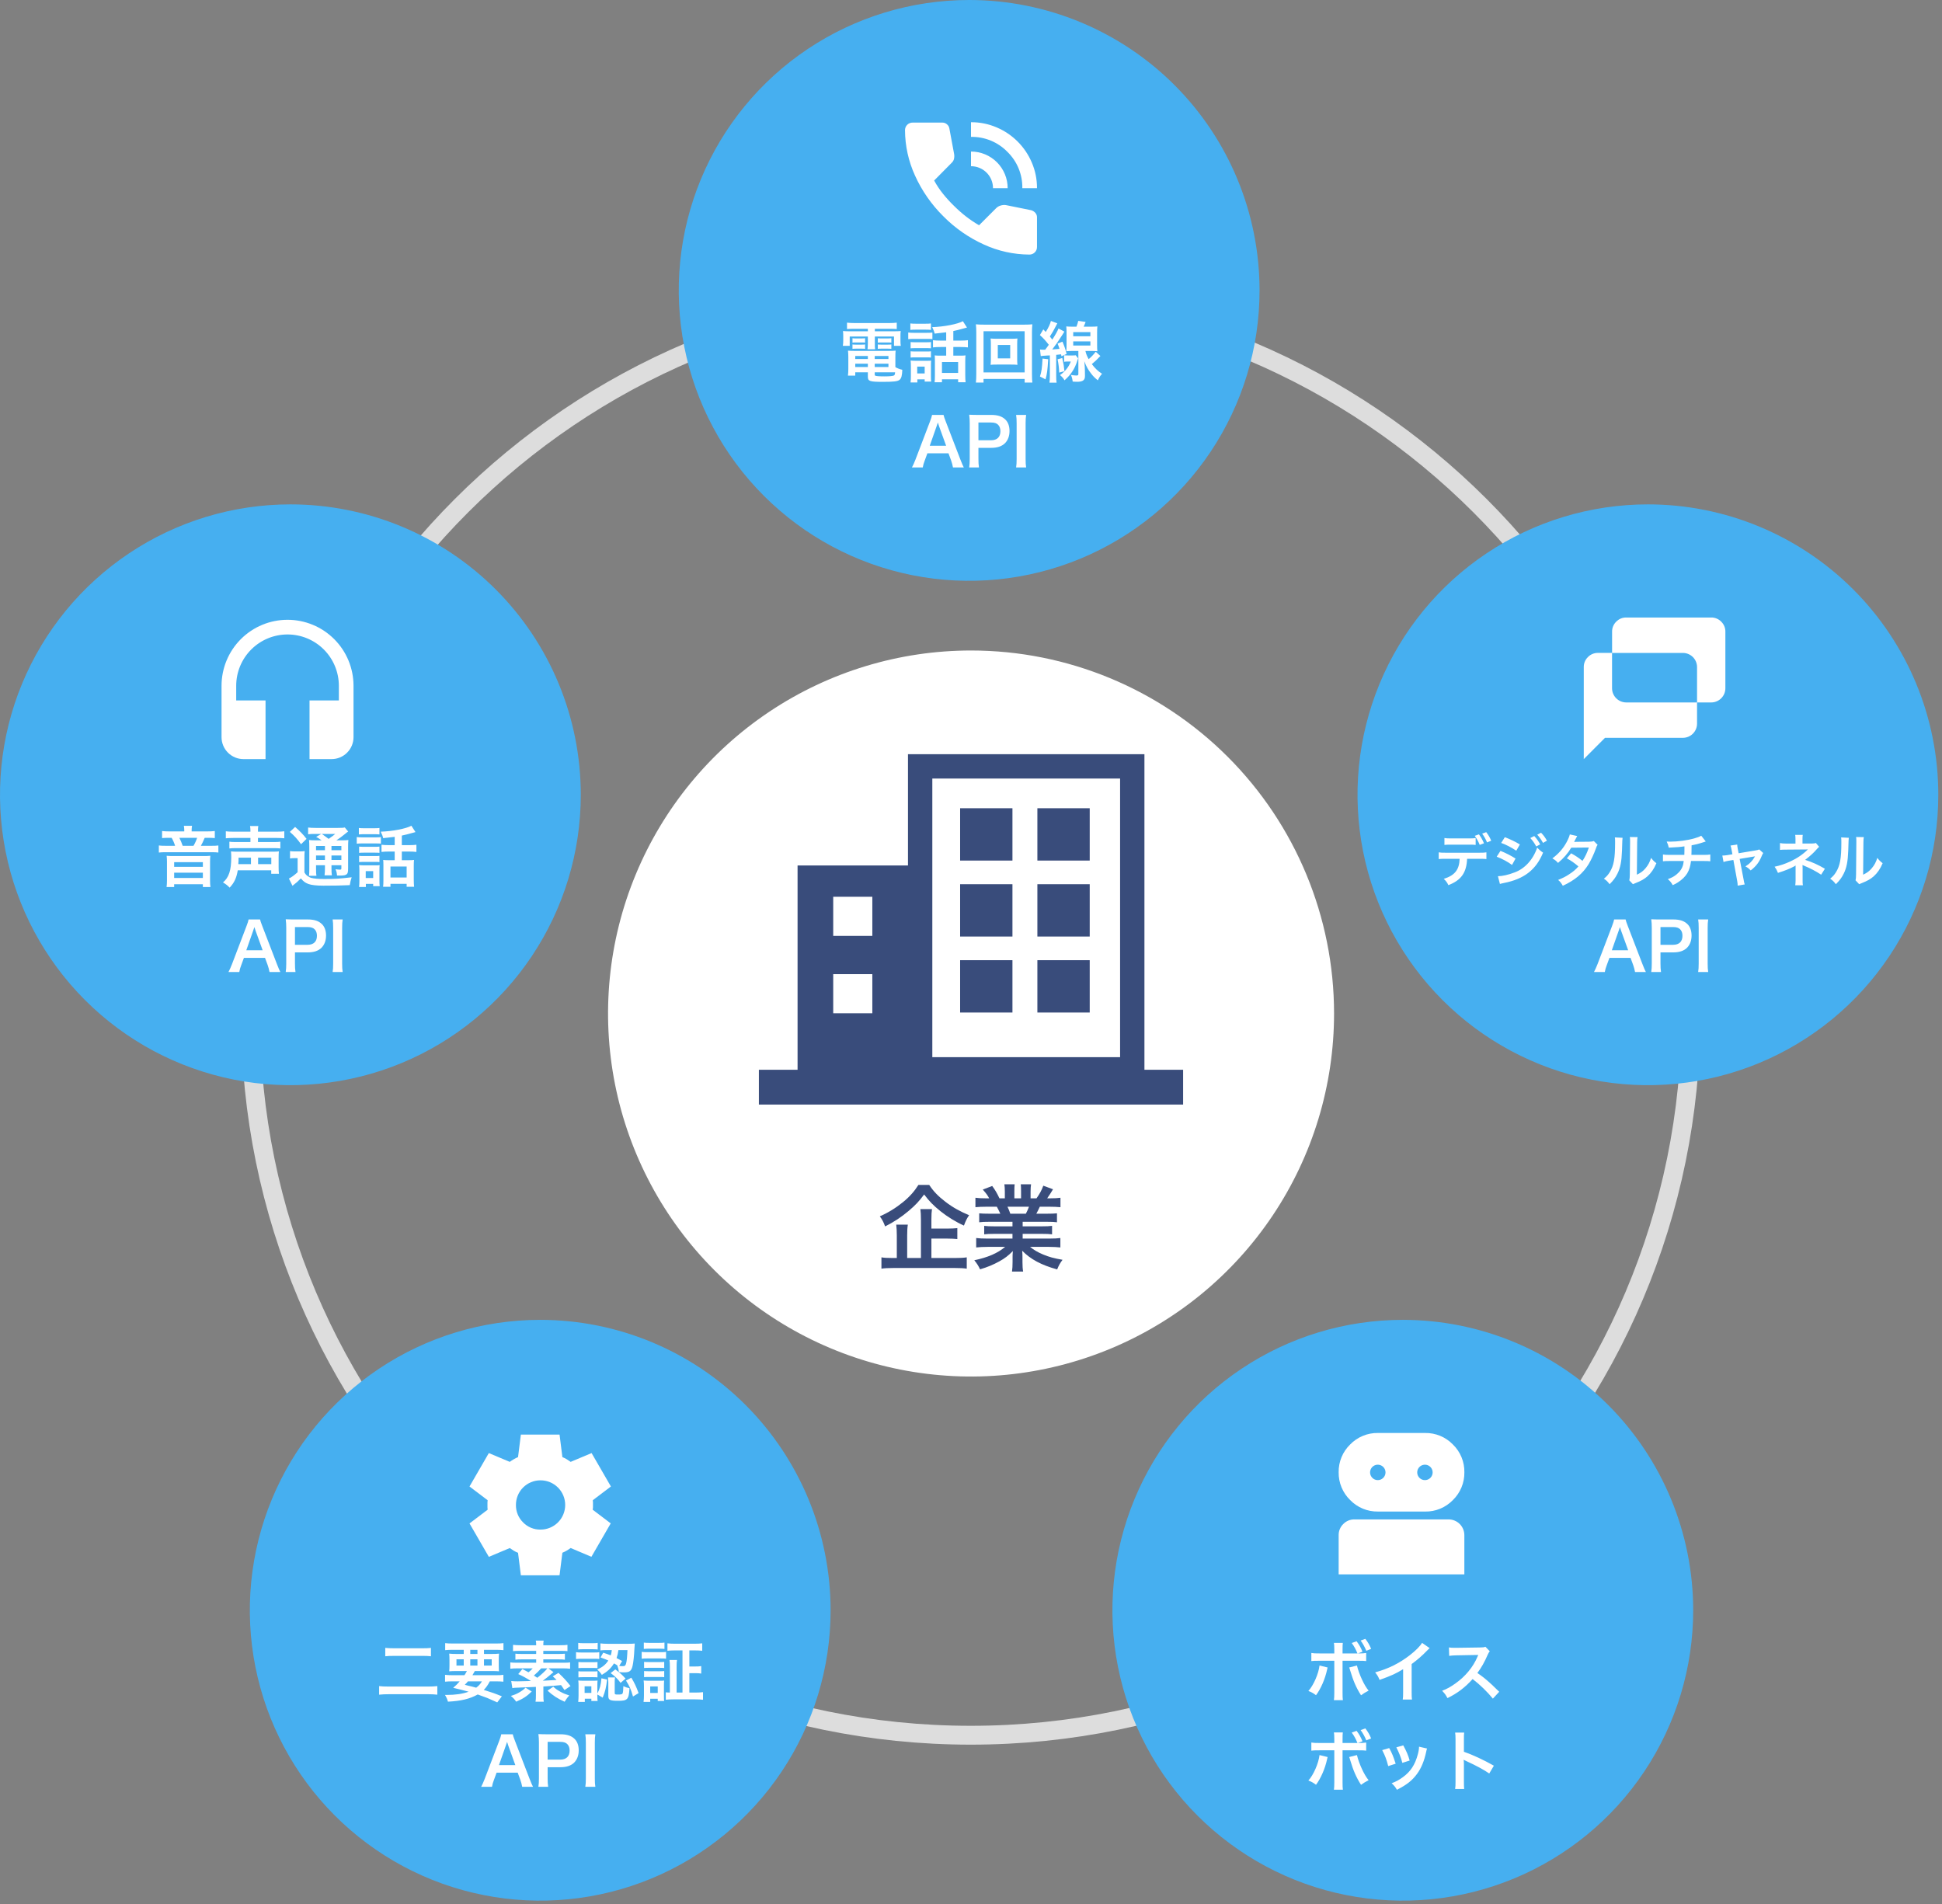 <svg width="412" height="404" viewBox="0 0 412 404" fill="none" xmlns="http://www.w3.org/2000/svg">
<rect x="0" y="0" width="412" height="404" fill="#808080" stroke="none"/>
<g clip-path="url(#clip0_2604_4721)">
<path d="M358.742 215.323C358.742 130.936 290.333 62.526 205.945 62.526C121.558 62.526 53.148 130.936 53.148 215.323C53.148 299.71 121.558 368.12 205.945 368.12C290.333 368.12 358.742 299.71 358.742 215.323Z" stroke="#DDDDDD" stroke-width="4" stroke-miterlimit="10"/>
<path d="M267.217 61.608C267.217 73.793 263.604 85.705 256.835 95.836C250.065 105.968 240.443 113.865 229.186 118.528C217.928 123.191 205.54 124.411 193.589 122.034C181.638 119.657 170.661 113.79 162.044 105.173C153.428 96.557 147.56 85.58 145.183 73.629C142.806 61.678 144.026 49.29 148.689 38.032C153.352 26.775 161.248 17.153 171.38 10.383C181.511 3.613 193.423 1.60514e-09 205.608 0C221.948 -2.15239e-09 237.618 6.491 249.172 18.044C260.726 29.598 267.217 45.269 267.217 61.608Z" fill="#46AFF0"/>
<path d="M411.216 168.608C411.216 180.793 407.603 192.704 400.833 202.836C394.064 212.967 384.442 220.864 373.184 225.526C361.927 230.189 349.539 231.409 337.589 229.032C325.638 226.655 314.66 220.787 306.044 212.171C297.428 203.555 291.561 192.577 289.184 180.627C286.807 168.676 288.027 156.288 292.69 145.031C297.353 133.774 305.25 124.152 315.381 117.382C325.513 110.613 337.424 107 349.609 107C365.948 107.001 381.618 113.492 393.172 125.045C404.725 136.599 411.216 152.269 411.216 168.608Z" fill="#46AFF0"/>
<path d="M359.215 341.609C359.215 353.794 355.601 365.705 348.831 375.835C342.062 385.966 332.44 393.862 321.183 398.525C309.925 403.188 297.538 404.407 285.588 402.03C273.637 399.653 262.66 393.785 254.045 385.169C245.429 376.553 239.562 365.576 237.185 353.625C234.808 341.675 236.028 329.288 240.691 318.031C245.354 306.773 253.25 297.152 263.381 290.383C273.512 283.613 285.423 280 297.608 280C313.946 280.005 329.613 286.498 341.166 298.051C352.718 309.604 359.21 325.271 359.215 341.609Z" fill="#46AFF0"/>
<path d="M176.215 341.609C176.215 353.794 172.601 365.705 165.831 375.835C159.062 385.966 149.44 393.862 138.183 398.525C126.925 403.188 114.538 404.407 102.588 402.03C90.637 399.653 79.66 393.785 71.045 385.169C62.429 376.553 56.562 365.576 54.185 353.625C51.808 341.675 53.028 329.288 57.691 318.031C62.354 306.773 70.25 297.152 80.381 290.383C90.512 283.613 102.423 280 114.608 280C130.946 280.005 146.613 286.498 158.166 298.051C169.718 309.603 176.21 325.271 176.215 341.609Z" fill="#46AFF0"/>
<path d="M123.215 168.608C123.215 180.793 119.601 192.704 112.832 202.835C106.062 212.966 96.441 220.862 85.183 225.525C73.926 230.187 61.539 231.407 49.589 229.03C37.638 226.653 26.661 220.786 18.045 212.17C9.429 203.554 3.562 192.577 1.185 180.626C-1.192 168.676 0.028 156.289 4.69 145.031C9.353 133.774 17.249 124.153 27.38 117.383C37.511 110.614 49.422 107 61.607 107C77.946 107 93.617 113.491 105.17 125.045C116.724 136.599 123.215 152.269 123.215 168.608Z" fill="#46AFF0"/>
<path d="M283.024 215.01C283.024 230.242 278.508 245.131 270.046 257.796C261.584 270.461 249.557 280.332 235.485 286.161C221.413 291.99 205.928 293.516 190.989 290.544C176.05 287.573 162.328 280.239 151.557 269.468C140.787 258.698 133.452 244.976 130.48 230.037C127.508 215.098 129.033 199.613 134.862 185.541C140.691 171.469 150.562 159.441 163.226 150.979C175.891 142.517 190.78 138 206.012 138C226.436 138 246.024 146.114 260.467 160.556C274.909 174.998 283.023 194.586 283.024 215.01Z" fill="white"/>
<path d="M184.118 69.752H181.164C180.548 69.752 180.156 69.766 179.694 69.808V68.45C180.198 68.506 180.688 68.534 181.276 68.534H188.668C189.298 68.534 189.774 68.506 190.25 68.45V69.808C189.788 69.766 189.438 69.752 188.808 69.752H185.602V70.284H189.354C190.292 70.284 190.684 70.27 191.09 70.228C191.034 70.578 191.034 70.844 191.034 71.376V72.258C191.034 72.748 191.048 72.986 191.104 73.364H189.662V71.39H185.602V72.776C185.602 73.448 185.602 73.714 185.658 74.092H184.048C184.09 73.686 184.118 73.35 184.118 72.776V71.39H180.268V73.364H178.812C178.868 72.986 178.896 72.734 178.896 72.258V71.376C178.896 70.872 178.882 70.592 178.84 70.228C179.232 70.27 179.624 70.284 180.562 70.284H184.118V69.752ZM189.956 75.744V77.886C190.446 78.166 190.866 78.32 191.426 78.446C191.384 79.664 191.23 80.252 190.866 80.56C190.46 80.91 189.662 81.008 187.268 81.008C184.524 81.008 184.118 80.868 184.118 79.93V78.978H181.444V79.692H179.89C179.946 79.258 179.974 78.81 179.974 78.306V75.73C179.974 75.198 179.946 74.806 179.904 74.386C180.282 74.428 180.632 74.442 181.234 74.442H188.626C189.256 74.442 189.634 74.428 190.012 74.386C189.97 74.764 189.956 75.114 189.956 75.744ZM185.574 78.978V79.482C185.574 79.594 185.602 79.664 185.672 79.692C185.854 79.79 186.512 79.846 187.646 79.846C188.668 79.846 189.41 79.776 189.634 79.664C189.802 79.58 189.858 79.454 189.9 78.978H185.574ZM184.118 75.52H181.444V76.164H184.118V75.52ZM185.574 75.52V76.164H188.486V75.52H185.574ZM184.118 77.158H181.444V77.858H184.118V77.158ZM185.574 77.158V77.858H188.486V77.158H185.574ZM180.856 72.692V71.754C181.08 71.796 181.192 71.796 181.584 71.796H182.816C183.124 71.796 183.348 71.782 183.53 71.754V72.692C183.306 72.664 183.152 72.65 182.816 72.65H181.584C181.248 72.65 181.08 72.664 180.856 72.692ZM180.856 74.008V73.07C181.08 73.112 181.192 73.112 181.584 73.112H182.816C183.138 73.112 183.348 73.098 183.53 73.07V74.008C183.334 73.98 183.166 73.966 182.816 73.966H181.584C181.234 73.966 181.094 73.98 180.856 74.008ZM186.232 72.692V71.754C186.442 71.796 186.568 71.796 186.96 71.796H188.388C188.71 71.796 188.906 71.782 189.102 71.754V72.692C188.864 72.664 188.724 72.65 188.388 72.65H186.96C186.624 72.65 186.442 72.664 186.232 72.692ZM186.232 74.008V73.07C186.442 73.112 186.568 73.112 186.96 73.112H188.388C188.71 73.112 188.92 73.098 189.102 73.07V74.008C188.892 73.98 188.738 73.966 188.388 73.966H186.96C186.61 73.966 186.47 73.98 186.232 74.008ZM200.736 72.258V70.494C199.896 70.606 199.756 70.62 198.286 70.774C198.188 70.326 198.062 69.99 197.768 69.402C200.288 69.318 203.172 68.758 204.278 68.142L205.146 69.486C204.964 69.528 204.964 69.528 204.474 69.668C203.648 69.906 202.92 70.088 202.248 70.228V72.258H203.76C204.46 72.258 204.908 72.23 205.342 72.174V73.7C204.894 73.644 204.418 73.616 203.774 73.616H202.248V75.45H203.788C204.264 75.45 204.544 75.436 204.838 75.394C204.796 75.716 204.782 76.08 204.782 76.612V79.622C204.782 80.182 204.81 80.728 204.852 81.092H203.27V80.462H199.84V81.092H198.272C198.328 80.728 198.342 80.322 198.342 79.664V76.514C198.342 76.024 198.328 75.772 198.3 75.394C198.608 75.436 198.93 75.45 199.322 75.45H200.736V73.616H199.518C198.818 73.616 198.398 73.644 197.936 73.7V72.174C198.384 72.23 198.832 72.258 199.532 72.258H200.736ZM199.84 76.794V79.118H203.27V76.794H199.84ZM193.134 69.99V68.618C193.498 68.66 193.736 68.674 194.296 68.674H196.34C196.9 68.674 197.138 68.66 197.502 68.618V69.99C197.166 69.948 196.844 69.934 196.34 69.934H194.296C193.792 69.934 193.484 69.948 193.134 69.99ZM192.686 71.95V70.536C193.036 70.592 193.288 70.606 193.82 70.606H196.676C197.264 70.606 197.488 70.592 197.81 70.55V71.936C197.516 71.908 197.348 71.894 196.746 71.894H193.82C193.302 71.894 193.036 71.908 192.686 71.95ZM193.19 73.896V72.566C193.484 72.594 193.666 72.608 194.114 72.608H196.606C197.054 72.608 197.236 72.594 197.502 72.566V73.896C197.166 73.854 197.026 73.854 196.606 73.854H194.114C193.666 73.854 193.484 73.868 193.19 73.896ZM193.19 75.856V74.526C193.484 74.554 193.666 74.568 194.114 74.568H196.606C197.068 74.568 197.222 74.568 197.502 74.526V75.856C197.18 75.814 197.04 75.814 196.578 75.814H194.1C193.666 75.814 193.47 75.828 193.19 75.856ZM194.618 80.476V81.134H193.176C193.232 80.714 193.246 80.35 193.246 79.818V77.592C193.246 77.144 193.232 76.878 193.19 76.486C193.526 76.528 193.834 76.542 194.254 76.542H196.606C197.152 76.542 197.306 76.542 197.544 76.5C197.516 76.78 197.502 77.004 197.502 77.508V79.86C197.502 80.378 197.516 80.588 197.558 80.952H196.172V80.476H194.618ZM194.59 77.774V79.23H196.172V77.774H194.59ZM211.516 71.866H214.498C215.114 71.866 215.492 71.852 215.856 71.81C215.814 72.146 215.8 72.496 215.8 72.93V76.276C215.8 76.724 215.814 77.032 215.856 77.396C215.45 77.354 215.086 77.34 214.498 77.34H211.516C210.816 77.34 210.578 77.354 210.158 77.396C210.2 77.018 210.214 76.696 210.214 76.276V72.93C210.214 72.524 210.2 72.174 210.158 71.81C210.508 71.852 210.9 71.866 211.516 71.866ZM211.684 73.182V76.024H214.316V73.182H211.684ZM219.02 81.162H217.382V80.392H208.66V81.162H207.036C207.092 80.714 207.12 80.112 207.12 79.342V70.48C207.12 69.822 207.092 69.318 207.036 68.8C207.554 68.856 207.988 68.87 208.674 68.87H217.354C218.054 68.87 218.488 68.856 219.02 68.8C218.964 69.318 218.936 69.78 218.936 70.48V79.356C218.936 80.112 218.964 80.812 219.02 81.162ZM208.66 70.27V79.006H217.382V70.27H208.66ZM220.798 75.548L220.644 74.148C220.896 74.176 221.008 74.19 221.302 74.19C221.386 74.19 221.4 74.19 221.736 74.19C222.086 73.742 222.198 73.588 222.506 73.14C221.75 72.188 221.4 71.796 220.616 71.082L221.344 69.878L221.862 70.424C222.436 69.514 222.828 68.66 222.954 68.086L224.312 68.59C224.228 68.716 224.158 68.856 224.004 69.178C223.654 69.892 223.206 70.676 222.73 71.39C222.968 71.684 222.968 71.684 223.248 72.048C223.892 71.054 224.382 70.186 224.564 69.682L225.81 70.354C225.642 70.62 225.544 70.774 225.334 71.11C224.494 72.426 223.962 73.196 223.234 74.134C224.06 74.078 224.382 74.05 224.774 74.008C224.592 73.434 224.564 73.364 224.368 72.888L225.404 72.482C225.866 73.588 226.006 74.008 226.286 75.086L225.194 75.576C225.152 75.394 225.152 75.394 225.11 75.17C224.522 75.24 224.522 75.24 224.074 75.282V79.706C224.074 80.434 224.088 80.742 224.158 81.176H222.646C222.702 80.7 222.73 80.322 222.73 79.692V75.394C222.646 75.408 222.464 75.408 222.17 75.422C221.106 75.492 221.106 75.492 220.798 75.548ZM231.48 74.456H230.276C230.43 75.114 230.598 75.534 230.962 76.192C231.55 75.702 231.956 75.268 232.46 74.624L233.454 75.52C232.754 76.276 232.236 76.752 231.634 77.242C232.334 78.166 232.908 78.712 233.804 79.3C233.426 79.706 233.216 80.028 232.908 80.686C232.236 80.14 231.886 79.79 231.438 79.188C230.836 78.418 230.514 77.844 230.038 76.64C230.122 77.494 230.164 78.096 230.164 78.53L230.178 79.748C230.192 80.644 229.73 80.994 228.498 80.994C228.484 80.994 228.442 80.994 228.414 80.98H228.05C227.812 80.98 227.798 80.98 227.574 80.952C227.49 80.322 227.406 79.986 227.196 79.538C227.686 79.622 228.008 79.664 228.344 79.664C228.694 79.664 228.778 79.594 228.778 79.328V74.456H227.602C227.112 74.456 226.608 74.47 226.216 74.512C226.258 74.148 226.272 73.686 226.272 73.154V70.62C226.272 70.102 226.258 69.626 226.216 69.248C226.58 69.29 226.902 69.304 227.574 69.304H228.372C228.582 68.744 228.666 68.464 228.75 68.072L230.318 68.296C230.15 68.744 230.052 68.968 229.898 69.304H231.452C232.152 69.304 232.46 69.29 232.81 69.248C232.768 69.668 232.754 69.976 232.754 70.648V73.168C232.754 73.798 232.768 74.148 232.81 74.512C232.418 74.47 231.956 74.456 231.48 74.456ZM227.686 70.452V71.334H231.326V70.452H227.686ZM227.686 72.426V73.308H231.326V72.426H227.686ZM221.176 76.066L222.38 76.206C222.226 78.656 222.128 79.37 221.806 80.476L220.63 79.874C220.966 78.838 221.064 78.166 221.176 76.066ZM224.368 76.22L225.362 75.954C225.642 77.2 225.712 77.676 225.824 78.74L224.718 79.048C224.648 77.858 224.578 77.256 224.368 76.22ZM227.182 76.696H226.566C226.188 76.696 226.02 76.71 225.754 76.752V75.352C226.006 75.394 226.146 75.408 226.608 75.408H227.56C227.882 75.408 228.05 75.394 228.218 75.366L228.722 76.024C228.666 76.164 228.652 76.206 228.596 76.402C228.246 77.494 227.966 78.11 227.448 78.88C226.972 79.566 226.664 79.93 225.838 80.686C225.628 80.28 225.348 79.972 224.886 79.566C226.006 78.768 226.706 77.886 227.182 76.696Z" fill="white"/>
<path d="M204.474 99.168H202.178C202.094 98.706 201.94 98.104 201.786 97.698L201.226 96.172H196.746L196.186 97.698C195.934 98.37 195.878 98.58 195.766 99.168H193.47C193.68 98.79 193.96 98.16 194.212 97.516L197.292 89.438C197.558 88.738 197.67 88.388 197.74 88.024H200.176C200.246 88.36 200.33 88.584 200.652 89.438L203.76 97.516C204.11 98.412 204.278 98.804 204.474 99.168ZM200.722 94.562L199.224 90.418C199.168 90.264 199.126 90.096 198.972 89.634C198.748 90.292 198.748 90.292 198.706 90.418L197.25 94.562H200.722ZM207.689 99.168H205.617C205.701 98.608 205.729 98.118 205.729 97.362V89.788C205.729 89.116 205.701 88.612 205.617 87.982C206.219 88.01 206.653 88.024 207.395 88.024H210.321C211.679 88.024 212.631 88.346 213.303 89.018C213.877 89.578 214.171 90.418 214.171 91.426C214.171 92.49 213.849 93.358 213.233 94.002C212.547 94.688 211.595 95.01 210.251 95.01H207.577V97.348C207.577 98.104 207.605 98.636 207.689 99.168ZM207.577 93.4H210.251C211.539 93.4 212.239 92.714 212.239 91.482C212.239 90.922 212.085 90.46 211.777 90.138C211.455 89.788 210.993 89.634 210.251 89.634H207.577V93.4ZM215.57 88.024H217.698C217.614 88.556 217.586 88.99 217.586 89.83V97.362C217.586 98.188 217.614 98.636 217.698 99.168H215.57C215.654 98.636 215.682 98.188 215.682 97.362V89.83C215.682 88.962 215.654 88.584 215.57 88.024Z" fill="white"/>
<path d="M39.09 176.382V176.074C39.09 175.766 39.062 175.5 39.006 175.192H40.742C40.686 175.486 40.658 175.738 40.658 176.074V176.382H43.836C44.606 176.382 45.138 176.354 45.572 176.298V177.796C45.124 177.754 44.746 177.74 44.074 177.74H43.43C43.08 178.538 42.856 179.028 42.618 179.434H44.718C45.544 179.434 45.936 179.42 46.328 179.364V180.862C45.922 180.806 45.53 180.792 44.718 180.792H35.31C34.498 180.792 34.12 180.806 33.7 180.862V179.364C34.134 179.42 34.54 179.434 35.366 179.434H37.144C37.004 178.93 36.696 178.216 36.416 177.74H35.828C35.17 177.74 34.82 177.754 34.386 177.796V176.298C34.806 176.354 35.31 176.382 36.024 176.382H39.09ZM38.754 179.434H41.05C41.372 178.888 41.638 178.3 41.82 177.74H38.054C38.334 178.3 38.558 178.846 38.754 179.434ZM36.696 181.604H43.276C43.85 181.604 44.172 181.59 44.62 181.548C44.578 181.996 44.564 182.332 44.564 182.808V186.812C44.564 187.386 44.592 187.778 44.648 188.184H43.038V187.582H36.948V188.184H35.338C35.394 187.75 35.422 187.344 35.422 186.812V182.808C35.422 182.374 35.408 181.996 35.352 181.548C35.814 181.59 36.122 181.604 36.696 181.604ZM36.948 182.906V183.9H43.038V182.906H36.948ZM36.948 185.132V186.252H43.038V185.132H36.948ZM53.132 176.438V176.34C53.132 175.836 53.104 175.57 53.048 175.234H54.798C54.742 175.514 54.728 175.822 54.728 176.34V176.438H58.634C59.404 176.438 59.95 176.41 60.314 176.354V177.838C59.838 177.796 59.39 177.768 58.676 177.768H54.728V178.636H57.99C58.732 178.636 59.152 178.622 59.474 178.566V179.994C59.026 179.938 58.606 179.924 57.962 179.924H50.136C49.506 179.924 49.128 179.938 48.666 179.994V178.566C48.988 178.622 49.408 178.636 50.136 178.636H53.132V177.768H49.562C48.848 177.768 48.358 177.796 47.91 177.838V176.354C48.274 176.41 48.82 176.438 49.604 176.438H53.132ZM57.542 184.628H50.444C50.164 186.266 49.716 187.246 48.722 188.31C48.302 187.862 47.896 187.554 47.308 187.204C48.554 186.168 49.058 184.642 49.058 181.884C49.058 181.282 49.044 181.002 49.002 180.624C49.464 180.666 49.66 180.68 50.402 180.68H57.752C58.536 180.68 58.718 180.666 59.166 180.624C59.124 180.974 59.11 181.282 59.11 181.884V183.928C59.11 184.586 59.124 184.936 59.18 185.37H57.542V184.628ZM50.556 183.326H53.244V181.954H50.612C50.612 182.542 50.598 182.878 50.556 183.326ZM54.756 183.326H57.556V181.954H54.756V183.326ZM67.132 178.272H68.238C67.482 177.754 67.454 177.74 67.076 177.544L68.154 176.914H66.824C66.138 176.914 65.816 176.928 65.368 176.984V175.556C65.816 175.612 66.25 175.64 67.034 175.64H71.57C72.452 175.64 72.9 175.612 73.152 175.542L73.866 176.41C73.642 176.55 73.572 176.606 73.166 176.942C72.606 177.418 71.92 177.908 71.36 178.272H72.48C73.18 178.272 73.572 178.258 73.908 178.202C73.866 178.58 73.852 179.042 73.852 179.826V184.138C73.852 184.936 73.796 185.216 73.6 185.426C73.348 185.664 72.998 185.748 72.13 185.748C72.004 185.748 71.766 185.748 71.5 185.734C71.458 185.174 71.374 184.824 71.178 184.404C71.556 184.46 71.878 184.488 72.102 184.488C72.41 184.488 72.424 184.46 72.424 184.096V183.55H70.324V184.138C70.324 184.908 70.338 185.258 70.408 185.692H68.854C68.91 185.286 68.938 184.866 68.938 184.138V183.55H67.048V184.264C67.048 185.09 67.062 185.454 67.132 185.79H65.55C65.606 185.412 65.62 184.978 65.62 184.264V179.84C65.62 179.028 65.606 178.678 65.564 178.202C65.998 178.258 66.404 178.272 67.132 178.272ZM70.324 179.462V180.372H72.424V179.462H70.324ZM68.938 179.462H67.048V180.372H68.938V179.462ZM67.048 181.492V182.43H68.938V181.492H67.048ZM72.424 182.43V181.492H70.324V182.43H72.424ZM71.122 176.914H68.266C68.77 177.264 68.896 177.348 69.722 177.964C70.716 177.264 70.73 177.25 71.122 176.914ZM61.49 176.48L62.61 175.43C63.618 176.312 64.36 177.068 65.032 177.964L63.87 179.098C63.058 177.978 62.47 177.32 61.49 176.48ZM61.532 182.122V180.554C61.882 180.61 62.12 180.624 62.596 180.624H63.576C63.996 180.624 64.318 180.61 64.64 180.554C64.598 180.988 64.584 181.324 64.584 182.08V185.076C64.822 185.482 64.976 185.65 65.27 185.86C65.536 186.042 65.774 186.168 65.97 186.224C66.614 186.392 67.482 186.476 68.756 186.476C71.038 186.476 71.808 186.434 74.608 186.112C74.426 186.616 74.3 187.176 74.202 187.778C72.368 187.862 70.954 187.89 68.602 187.89C67.174 187.89 66.068 187.764 65.452 187.54C64.766 187.288 64.402 187.022 63.828 186.35C63.73 186.448 63.66 186.518 63.604 186.56C63.114 187.064 63.114 187.064 62.05 187.918L61.294 186.378C61.812 186.14 62.47 185.65 63.142 185.034V182.052H62.428C62.078 182.052 61.854 182.066 61.532 182.122ZM83.736 179.294V177.53C82.896 177.642 82.756 177.656 81.286 177.81C81.188 177.362 81.062 177.026 80.768 176.438C83.288 176.354 86.172 175.794 87.278 175.178L88.146 176.522C87.964 176.564 87.964 176.564 87.474 176.704C86.648 176.942 85.92 177.124 85.248 177.264V179.294H86.76C87.46 179.294 87.908 179.266 88.342 179.21V180.736C87.894 180.68 87.418 180.652 86.774 180.652H85.248V182.486H86.788C87.264 182.486 87.544 182.472 87.838 182.43C87.796 182.752 87.782 183.116 87.782 183.648V186.658C87.782 187.218 87.81 187.764 87.852 188.128H86.27V187.498H82.84V188.128H81.272C81.328 187.764 81.342 187.358 81.342 186.7V183.55C81.342 183.06 81.328 182.808 81.3 182.43C81.608 182.472 81.93 182.486 82.322 182.486H83.736V180.652H82.518C81.818 180.652 81.398 180.68 80.936 180.736V179.21C81.384 179.266 81.832 179.294 82.532 179.294H83.736ZM82.84 183.83V186.154H86.27V183.83H82.84ZM76.134 177.026V175.654C76.498 175.696 76.736 175.71 77.296 175.71H79.34C79.9 175.71 80.138 175.696 80.502 175.654V177.026C80.166 176.984 79.844 176.97 79.34 176.97H77.296C76.792 176.97 76.484 176.984 76.134 177.026ZM75.686 178.986V177.572C76.036 177.628 76.288 177.642 76.82 177.642H79.676C80.264 177.642 80.488 177.628 80.81 177.586V178.972C80.516 178.944 80.348 178.93 79.746 178.93H76.82C76.302 178.93 76.036 178.944 75.686 178.986ZM76.19 180.932V179.602C76.484 179.63 76.666 179.644 77.114 179.644H79.606C80.054 179.644 80.236 179.63 80.502 179.602V180.932C80.166 180.89 80.026 180.89 79.606 180.89H77.114C76.666 180.89 76.484 180.904 76.19 180.932ZM76.19 182.892V181.562C76.484 181.59 76.666 181.604 77.114 181.604H79.606C80.068 181.604 80.222 181.604 80.502 181.562V182.892C80.18 182.85 80.04 182.85 79.578 182.85H77.1C76.666 182.85 76.47 182.864 76.19 182.892ZM77.618 187.512V188.17H76.176C76.232 187.75 76.246 187.386 76.246 186.854V184.628C76.246 184.18 76.232 183.914 76.19 183.522C76.526 183.564 76.834 183.578 77.254 183.578H79.606C80.152 183.578 80.306 183.578 80.544 183.536C80.516 183.816 80.502 184.04 80.502 184.544V186.896C80.502 187.414 80.516 187.624 80.558 187.988H79.172V187.512H77.618ZM77.59 184.81V186.266H79.172V184.81H77.59Z" fill="white"/>
<path d="M59.474 206.204H57.178C57.094 205.742 56.94 205.14 56.786 204.734L56.226 203.208H51.746L51.186 204.734C50.934 205.406 50.878 205.616 50.766 206.204H48.47C48.68 205.826 48.96 205.196 49.212 204.552L52.292 196.474C52.558 195.774 52.67 195.424 52.74 195.06H55.176C55.246 195.396 55.33 195.62 55.652 196.474L58.76 204.552C59.11 205.448 59.278 205.84 59.474 206.204ZM55.722 201.598L54.224 197.454C54.168 197.3 54.126 197.132 53.972 196.67C53.748 197.328 53.748 197.328 53.706 197.454L52.25 201.598H55.722ZM62.689 206.204H60.617C60.701 205.644 60.729 205.154 60.729 204.398V196.824C60.729 196.152 60.701 195.648 60.617 195.018C61.219 195.046 61.653 195.06 62.395 195.06H65.321C66.679 195.06 67.631 195.382 68.303 196.054C68.877 196.614 69.171 197.454 69.171 198.462C69.171 199.526 68.849 200.394 68.233 201.038C67.547 201.724 66.595 202.046 65.251 202.046H62.577V204.384C62.577 205.14 62.605 205.672 62.689 206.204ZM62.577 200.436H65.251C66.539 200.436 67.239 199.75 67.239 198.518C67.239 197.958 67.085 197.496 66.777 197.174C66.455 196.824 65.993 196.67 65.251 196.67H62.577V200.436ZM70.57 195.06H72.698C72.614 195.592 72.586 196.026 72.586 196.866V204.398C72.586 205.224 72.614 205.672 72.698 206.204H70.57C70.654 205.672 70.682 205.224 70.682 204.398V196.866C70.682 195.998 70.654 195.62 70.57 195.06Z" fill="white"/>
<path d="M81.735 351.369V349.591C82.281 349.647 82.785 349.675 83.639 349.675H89.477C90.443 349.675 90.877 349.661 91.423 349.591V351.369C90.821 351.299 90.387 351.285 89.491 351.285H83.667C82.729 351.285 82.225 351.313 81.735 351.369ZM92.781 357.697V359.517C92.151 359.447 91.521 359.419 90.751 359.419H82.547C81.763 359.419 81.091 359.447 80.433 359.517V357.697C81.021 357.767 81.511 357.795 82.505 357.795H90.709C91.647 357.795 92.123 357.767 92.781 357.697ZM96.029 355.387H98.535C98.759 355.051 98.857 354.883 99.053 354.505H96.925C96.197 354.505 95.735 354.519 95.301 354.561C95.343 354.155 95.357 353.833 95.357 353.203V352.237C95.357 351.593 95.343 351.229 95.301 350.809C95.749 350.865 96.197 350.879 96.855 350.879H98.381V349.997H96.057C95.399 349.997 94.881 350.025 94.447 350.067V348.583C94.867 348.639 95.385 348.667 96.169 348.667H105.073C105.885 348.667 106.431 348.639 106.809 348.583V350.067C106.361 350.025 105.857 349.997 105.185 349.997H102.679V350.879H104.303C105.017 350.879 105.465 350.865 105.871 350.809C105.829 351.201 105.815 351.551 105.815 352.237V353.189C105.815 353.889 105.829 354.211 105.857 354.561C105.507 354.519 105.073 354.505 104.275 354.505H100.733C100.439 355.023 100.397 355.107 100.229 355.387H105.171C105.983 355.387 106.403 355.373 106.795 355.303V356.759C106.333 356.717 105.857 356.689 105.171 356.689H103.911C103.547 357.417 103.169 357.963 102.637 358.509C104.415 359.055 104.919 359.237 106.473 359.867L105.493 361.155C105.143 361.001 104.863 360.875 104.681 360.791C103.491 360.245 103.491 360.245 101.349 359.475C99.711 360.399 97.821 360.861 95.035 361.001C94.867 360.427 94.769 360.189 94.405 359.573C94.545 359.573 94.643 359.573 94.713 359.573C96.645 359.573 98.171 359.349 99.417 358.887C97.793 358.453 97.555 358.397 96.141 358.061C96.771 357.515 97.037 357.263 97.527 356.689H96.029C95.343 356.689 94.881 356.717 94.419 356.759V355.303C94.811 355.359 95.259 355.387 96.029 355.387ZM102.245 356.689H99.277C99.067 356.941 98.955 357.067 98.605 357.417C99.095 357.557 99.095 357.557 100.187 357.809C100.341 357.837 100.537 357.893 101.027 358.033C101.531 357.669 101.923 357.249 102.245 356.689ZM99.767 349.997V350.879H101.293V349.997H99.767ZM98.381 352.013H96.841V353.343H98.381V352.013ZM99.767 352.013V353.343H101.293V352.013H99.767ZM102.679 352.013V353.343H104.317V352.013H102.679ZM116.343 353.931L117.421 354.743C117.197 354.925 117.141 354.967 116.945 355.135C116.301 355.695 115.895 356.017 115.153 356.563C115.993 356.521 116.973 356.451 118.079 356.395C117.841 356.143 117.687 356.003 117.267 355.625L118.485 354.897C119.619 355.975 120.179 356.577 121.033 357.683L119.759 358.537C119.409 358.005 119.297 357.865 119.031 357.487C117.099 357.669 117.099 357.669 115.279 357.781V359.615C115.279 360.287 115.293 360.595 115.363 361.015H113.613C113.683 360.609 113.697 360.287 113.697 359.615V357.865C110.729 358.005 110.729 358.005 109.693 358.033C109.217 358.047 108.993 358.061 108.699 358.131L108.461 356.619C108.839 356.675 109.217 356.689 109.847 356.689C110.253 356.689 110.253 356.689 112.633 356.619C111.835 356.087 110.869 355.555 109.945 355.149L110.827 354.071C111.457 354.393 111.667 354.505 112.129 354.771C112.507 354.463 112.717 354.253 113.025 353.931H109.875C109.203 353.931 108.713 353.959 108.265 354.015V352.671C108.615 352.727 109.021 352.741 109.721 352.741H113.753V352.027H110.659C110.127 352.027 109.721 352.041 109.343 352.097V350.823C109.721 350.865 110.085 350.879 110.659 350.879H113.753V350.221H110.295C109.581 350.221 109.217 350.235 108.839 350.277V348.947C109.259 349.003 109.749 349.031 110.463 349.031H113.753C113.753 348.527 113.739 348.331 113.669 348.051H115.335C115.279 348.345 115.265 348.541 115.265 349.031H118.779C119.493 349.031 120.025 349.003 120.389 348.947V350.277C119.983 350.235 119.633 350.221 118.947 350.221H115.265V350.879H118.541C119.129 350.879 119.479 350.865 119.843 350.823V352.097C119.465 352.041 119.073 352.027 118.541 352.027H115.265V352.741H119.507C120.193 352.741 120.585 352.727 120.949 352.671V354.015C120.487 353.959 119.955 353.931 119.353 353.931H116.343ZM116.133 353.931H114.817C114.369 354.435 113.739 355.065 113.263 355.457C113.683 355.723 113.753 355.765 113.991 355.933C114.873 355.247 115.713 354.463 116.133 353.931ZM111.499 358.033L112.815 358.845C111.793 359.839 110.925 360.413 109.511 361.001C109.133 360.469 108.895 360.203 108.377 359.783C109.203 359.531 109.567 359.377 110.127 359.055C110.771 358.677 111.037 358.481 111.499 358.033ZM116.161 358.663L117.379 357.823C117.897 358.299 118.247 358.537 118.947 358.929C119.549 359.251 119.941 359.419 120.781 359.685C120.361 360.133 120.081 360.525 119.787 361.015C118.373 360.399 117.253 359.671 116.161 358.663ZM127.403 351.621L127.977 350.613C128.761 350.865 129.041 350.977 129.573 351.187C129.699 350.767 129.741 350.571 129.797 350.053H128.873C128.131 350.053 127.795 350.067 127.375 350.123V348.639C127.781 348.695 128.327 348.723 128.901 348.723H133.353C133.927 348.723 134.333 348.709 134.669 348.667C134.641 348.891 134.641 348.905 134.585 349.885C134.529 351.285 134.361 352.727 134.207 353.385C133.955 354.491 133.563 354.785 132.415 354.785C132.009 354.785 131.701 354.771 131.309 354.729C131.225 354.127 131.169 353.889 130.959 353.329L131.043 353.357C130.707 353.133 130.553 353.035 130.259 352.881C129.587 353.945 128.915 354.575 127.683 355.317C127.361 354.827 127.151 354.589 126.703 354.197C127.865 353.651 128.509 353.119 129.055 352.265C128.467 352.013 128.201 351.901 127.403 351.621ZM133.115 350.053H131.197C131.085 350.837 131.015 351.145 130.805 351.747C131.211 351.957 131.393 352.055 131.981 352.377L131.365 353.413C131.631 353.455 131.897 353.469 132.135 353.469C132.569 353.469 132.709 353.357 132.835 352.867C132.975 352.349 133.059 351.509 133.115 350.053ZM126.731 359.475V359.783C126.731 360.329 126.745 360.595 126.787 360.861H125.457V360.371H124.071V361.057H122.671C122.713 360.595 122.741 360.133 122.741 359.685V357.613C122.741 357.179 122.727 356.913 122.685 356.507C123.007 356.549 123.273 356.563 123.777 356.563H125.821C126.325 356.563 126.563 356.549 126.773 356.521C126.745 356.745 126.731 356.997 126.731 357.529V359.279C127.249 358.285 127.459 357.543 127.599 356.045L128.803 356.311C128.579 358.061 128.425 358.733 127.865 360.147L126.731 359.475ZM124.029 357.739V359.139H125.457V357.739H124.029ZM122.671 349.927V348.527C123.035 348.583 123.245 348.597 123.805 348.597H125.667C126.213 348.597 126.437 348.583 126.801 348.527V349.927C126.423 349.885 126.157 349.871 125.667 349.871H123.805C123.315 349.871 123.021 349.885 122.671 349.927ZM122.209 351.957V350.501C122.517 350.557 122.811 350.571 123.329 350.571H126.017C126.605 350.571 126.843 350.557 127.137 350.515V351.943C126.801 351.915 126.619 351.901 126.073 351.901H123.329C122.853 351.901 122.573 351.915 122.209 351.957ZM122.713 353.889V352.587C122.979 352.615 123.161 352.629 123.595 352.629H125.905C126.353 352.629 126.549 352.615 126.759 352.587V353.889C126.451 353.861 126.297 353.847 125.905 353.847H123.595C123.175 353.847 122.951 353.861 122.713 353.889ZM122.713 355.849V354.547C122.979 354.575 123.161 354.589 123.595 354.589H125.891C126.353 354.589 126.549 354.575 126.759 354.547V355.849C126.521 355.821 126.283 355.807 125.877 355.807H123.581C123.175 355.807 123.007 355.821 122.713 355.849ZM130.413 356.759V359.125C130.413 359.447 130.483 359.489 131.015 359.489C131.813 359.489 131.995 359.447 132.093 359.237C132.177 359.055 132.233 358.495 132.247 357.711C132.723 357.935 133.045 358.047 133.549 358.145C133.395 360.553 133.143 360.819 131.127 360.819C129.405 360.819 129.055 360.651 129.055 359.783V356.899C129.055 356.549 129.027 356.227 128.985 355.863H130.483C130.427 356.143 130.413 356.339 130.413 356.759ZM132.807 356.521L133.941 355.919C134.585 356.983 134.977 357.809 135.481 359.181L134.291 359.909C133.843 358.341 133.563 357.725 132.807 356.521ZM129.545 354.939L130.539 354.155C131.827 355.149 131.869 355.191 132.709 356.101L131.659 357.011C131.029 356.157 130.469 355.597 129.545 354.939ZM144.791 359.069V350.123H143.209C142.551 350.123 142.047 350.151 141.599 350.207V348.625C142.033 348.681 142.523 348.709 143.209 348.709H147.367C148.053 348.709 148.543 348.681 148.977 348.625V350.207C148.543 350.151 148.039 350.123 147.381 350.123H146.247V353.539H147.395C148.053 353.539 148.361 353.525 148.767 353.455V355.037C148.375 354.967 148.025 354.953 147.395 354.953H146.247V359.069H147.591C148.179 359.069 148.683 359.041 149.145 358.985V360.595C148.683 360.539 148.207 360.511 147.563 360.511H142.817C142.103 360.511 141.655 360.539 141.249 360.595V359.013C141.515 359.055 141.739 359.069 142.117 359.069V353.693C142.117 353.007 142.103 352.629 142.033 352.153H143.629C143.559 352.573 143.545 352.951 143.545 353.693V359.069H144.791ZM136.587 349.815V348.471C136.951 348.513 137.189 348.527 137.749 348.527H139.793C140.367 348.527 140.605 348.513 140.969 348.471V349.815C140.619 349.773 140.325 349.759 139.793 349.759H137.749C137.231 349.759 136.923 349.773 136.587 349.815ZM136.139 351.887V350.431C136.475 350.487 136.741 350.501 137.259 350.501H140.185C140.759 350.501 140.983 350.487 141.305 350.445V351.887C141.011 351.845 140.829 351.831 140.241 351.831H137.259C136.769 351.831 136.475 351.845 136.139 351.887ZM136.643 353.861V352.559C136.923 352.587 137.105 352.601 137.567 352.601H140.017C140.479 352.601 140.661 352.587 140.913 352.559V353.861C140.605 353.833 140.437 353.819 140.017 353.819H137.567C137.119 353.819 136.923 353.833 136.643 353.861ZM136.643 355.807V354.505C136.923 354.533 137.105 354.547 137.567 354.547H140.017C140.479 354.547 140.661 354.533 140.913 354.505V355.807C140.591 355.765 140.451 355.765 139.989 355.765H137.553C137.133 355.765 136.909 355.779 136.643 355.807ZM137.945 361.057H136.531C136.587 360.637 136.615 360.175 136.615 359.685V357.613C136.615 357.165 136.601 356.857 136.545 356.507C136.895 356.549 137.217 356.563 137.623 356.563H139.961C140.507 356.563 140.661 356.563 140.899 356.521C140.871 356.801 140.857 357.025 140.857 357.529V359.769C140.857 360.343 140.871 360.609 140.899 360.861H139.541V360.385H137.945V361.057ZM137.945 357.767V359.153H139.541V357.767H137.945Z" fill="white"/>
<path d="M113.081 379.063H110.785C110.701 378.601 110.547 377.999 110.393 377.593L109.833 376.067H105.353L104.793 377.593C104.541 378.265 104.485 378.475 104.373 379.063H102.077C102.287 378.685 102.567 378.055 102.819 377.411L105.899 369.333C106.165 368.633 106.277 368.283 106.347 367.919H108.783C108.853 368.255 108.937 368.479 109.259 369.333L112.367 377.411C112.717 378.307 112.885 378.699 113.081 379.063ZM109.329 374.457L107.831 370.313C107.775 370.159 107.733 369.991 107.579 369.529C107.355 370.187 107.355 370.187 107.313 370.313L105.857 374.457H109.329ZM116.295 379.063H114.223C114.307 378.503 114.335 378.013 114.335 377.257V369.683C114.335 369.011 114.307 368.507 114.223 367.877C114.825 367.905 115.259 367.919 116.001 367.919H118.927C120.285 367.919 121.237 368.241 121.909 368.913C122.483 369.473 122.777 370.313 122.777 371.321C122.777 372.385 122.455 373.253 121.839 373.897C121.153 374.583 120.201 374.905 118.857 374.905H116.183V377.243C116.183 377.999 116.211 378.531 116.295 379.063ZM116.183 373.295H118.857C120.145 373.295 120.845 372.609 120.845 371.377C120.845 370.817 120.691 370.355 120.383 370.033C120.061 369.683 119.599 369.529 118.857 369.529H116.183V373.295ZM124.177 367.919H126.305C126.221 368.451 126.193 368.885 126.193 369.725V377.257C126.193 378.083 126.221 378.531 126.305 379.063H124.177C124.261 378.531 124.289 378.083 124.289 377.257V369.725C124.289 368.857 124.261 368.479 124.177 367.919Z" fill="white"/>
<path d="M284.826 350.767H287.99C287.612 349.843 287.29 349.269 286.772 348.555L287.808 348.191C288.354 348.919 288.676 349.479 289.054 350.403L288.088 350.767C289.068 350.767 289.362 350.753 289.838 350.669V352.391C289.376 352.335 289.166 352.321 288.06 352.321H284.826V359.111C284.826 359.881 284.84 360.301 284.896 360.679H282.992C283.048 360.301 283.076 359.881 283.076 359.097V352.321H279.968C278.876 352.321 278.666 352.335 278.204 352.391V350.669C278.694 350.753 278.96 350.767 279.996 350.767H283.076V349.983C283.076 349.171 283.048 348.863 282.992 348.527H284.882C284.84 348.905 284.826 349.129 284.826 350.025V350.767ZM279.94 353.329L281.662 353.749C281.634 353.847 281.62 353.931 281.606 353.959C281.606 353.973 281.578 354.057 281.55 354.197C281.102 356.241 280.22 358.257 279.198 359.629C278.54 359.153 278.246 358.985 277.574 358.733C278.652 357.571 279.744 355.065 279.94 353.329ZM286.226 353.749L287.878 353.329C288.312 355.149 289.432 357.585 290.356 358.663C289.642 359.027 289.376 359.195 288.746 359.643C287.738 358.061 287.108 356.633 286.45 354.407C286.338 354.029 286.324 353.959 286.226 353.749ZM290.888 349.801L289.866 350.207C289.53 349.381 289.124 348.667 288.662 348.037L289.656 347.673C290.23 348.415 290.552 348.975 290.888 349.801ZM301.696 348.527L303.306 349.647C303.068 349.857 302.998 349.913 302.788 350.137C301.738 351.229 300.688 352.139 299.484 353.021V358.999C299.484 359.769 299.498 360.175 299.554 360.553H297.594C297.664 360.147 297.678 359.867 297.678 359.041V354.113C296.04 355.093 295.256 355.457 292.68 356.381C292.386 355.653 292.232 355.415 291.742 354.785C294.514 354.029 296.866 352.867 299.092 351.145C300.338 350.179 301.29 349.213 301.696 348.527ZM318.062 358.901L316.718 360.357C315.556 358.929 313.946 357.361 312.42 356.199C310.838 357.963 309.228 359.195 307.086 360.245C306.694 359.517 306.526 359.293 305.952 358.691C307.03 358.271 307.702 357.893 308.752 357.151C310.866 355.667 312.546 353.637 313.456 351.453L313.61 351.089C313.386 351.103 313.386 351.103 308.976 351.173C308.304 351.187 307.926 351.215 307.45 351.285L307.394 349.493C307.786 349.563 308.052 349.577 308.626 349.577C308.682 349.577 308.794 349.577 308.962 349.577L313.89 349.507C314.674 349.493 314.786 349.479 315.136 349.353L316.06 350.305C315.878 350.515 315.766 350.711 315.612 351.061C314.968 352.559 314.282 353.777 313.428 354.925C314.31 355.513 315.066 356.101 316.018 356.955C316.368 357.263 316.368 357.263 318.062 358.901Z" fill="white"/>
<path d="M284.826 369.767H287.99C287.612 368.843 287.29 368.269 286.772 367.555L287.808 367.191C288.354 367.919 288.676 368.479 289.054 369.403L288.088 369.767C289.068 369.767 289.362 369.753 289.838 369.669V371.391C289.376 371.335 289.166 371.321 288.06 371.321H284.826V378.111C284.826 378.881 284.84 379.301 284.896 379.679H282.992C283.048 379.301 283.076 378.881 283.076 378.097V371.321H279.968C278.876 371.321 278.666 371.335 278.204 371.391V369.669C278.694 369.753 278.96 369.767 279.996 369.767H283.076V368.983C283.076 368.171 283.048 367.863 282.992 367.527H284.882C284.84 367.905 284.826 368.129 284.826 369.025V369.767ZM279.94 372.329L281.662 372.749C281.634 372.847 281.62 372.931 281.606 372.959C281.606 372.973 281.578 373.057 281.55 373.197C281.102 375.241 280.22 377.257 279.198 378.629C278.54 378.153 278.246 377.985 277.574 377.733C278.652 376.571 279.744 374.065 279.94 372.329ZM286.226 372.749L287.878 372.329C288.312 374.149 289.432 376.585 290.356 377.663C289.642 378.027 289.376 378.195 288.746 378.643C287.738 377.061 287.108 375.633 286.45 373.407C286.338 373.029 286.324 372.959 286.226 372.749ZM290.888 368.801L289.866 369.207C289.53 368.381 289.124 367.667 288.662 367.037L289.656 366.673C290.23 367.415 290.552 367.975 290.888 368.801ZM293.24 371.279L294.724 370.845C295.312 371.923 295.592 372.595 296.096 374.163L294.514 374.667C294.15 373.253 293.87 372.511 293.24 371.279ZM296.236 370.691L297.706 370.271C298.448 371.657 298.714 372.273 299.064 373.491L297.51 373.981C297.244 372.917 296.824 371.839 296.236 370.691ZM301.052 370.551L302.76 370.943C302.676 371.153 302.648 371.223 302.564 371.657C302.158 373.561 301.528 375.101 300.632 376.319C299.596 377.733 298.434 378.643 296.362 379.693C295.998 379.077 295.83 378.867 295.242 378.307C296.222 377.929 296.796 377.621 297.622 377.019C299.26 375.829 300.198 374.401 300.8 372.161C300.982 371.475 301.052 370.985 301.052 370.551ZM310.628 379.525H308.71C308.78 379.077 308.794 378.699 308.794 377.957V368.983C308.794 368.297 308.766 367.933 308.71 367.555H310.628C310.572 367.975 310.572 368.157 310.572 369.025V371.629C312.49 372.301 314.688 373.323 316.928 374.583L315.948 376.235C314.786 375.437 313.33 374.639 310.992 373.561C310.67 373.407 310.628 373.393 310.516 373.323C310.558 373.715 310.572 373.883 310.572 374.275V377.971C310.572 378.699 310.586 379.063 310.628 379.525Z" fill="white"/>
<path d="M313.064 177.784V179.248C312.692 179.2 312.524 179.188 311.54 179.188H307.964C306.98 179.188 306.824 179.2 306.44 179.248V177.784C306.848 177.856 307.088 177.868 307.988 177.868H311.516C312.428 177.868 312.668 177.856 313.064 177.784ZM313.82 182.188H311.252C311.12 185.152 309.992 186.736 307.28 187.78C306.992 187.18 306.788 186.916 306.296 186.448C308.648 185.704 309.584 184.516 309.668 182.188H306.752C305.816 182.188 305.636 182.2 305.228 182.248V180.82C305.648 180.892 305.888 180.904 306.776 180.904H313.796C314.684 180.904 314.924 180.892 315.344 180.82V182.248C314.936 182.2 314.756 182.188 313.82 182.188ZM316.364 178.36L315.476 178.708C315.2 178.024 314.852 177.412 314.444 176.848L315.308 176.536C315.788 177.172 316.076 177.652 316.364 178.36ZM312.872 177.316L313.76 177.004C314.216 177.628 314.492 178.108 314.828 178.9L313.928 179.236C313.592 178.432 313.316 177.94 312.872 177.316ZM318.476 178.828L319.256 177.604C320.384 178.036 321.584 178.612 322.448 179.152L321.68 180.472C320.708 179.812 319.352 179.104 318.476 178.828ZM317.528 181.744L318.332 180.508C319.448 180.952 320.624 181.552 321.524 182.14L320.78 183.496C319.988 182.884 318.632 182.152 317.528 181.744ZM324.656 177.784L325.496 177.364C326.024 177.928 326.348 178.384 326.756 179.128L325.916 179.572C325.52 178.84 325.184 178.36 324.656 177.784ZM318.212 187.528L317.792 185.884C318.728 185.872 319.988 185.596 321.26 185.104C323.456 184.336 325.256 182.368 326.12 179.812C326.588 180.316 326.816 180.508 327.368 180.88C325.88 184.516 323.348 186.484 319.052 187.324C318.536 187.432 318.44 187.456 318.212 187.528ZM328.184 178.348L327.356 178.816C326.996 178.156 326.6 177.592 326.132 177.076L326.936 176.656C327.476 177.208 327.812 177.664 328.184 178.348ZM338.132 178.42L338.936 179.224C338.78 179.428 338.756 179.476 338.564 180.028C338.18 181.12 337.52 182.524 337.028 183.328C335.804 185.32 334.112 186.736 331.556 187.912C331.172 187.264 331.016 187.06 330.56 186.676C331.58 186.256 332.18 185.956 332.9 185.476C333.752 184.924 334.256 184.492 334.868 183.808C334.028 183.088 333.308 182.584 332.408 182.092L333.32 181.024C334.328 181.588 334.832 181.924 335.732 182.632C336.296 181.768 336.704 180.928 337.076 179.8L333.344 179.836C332.6 181.072 331.748 182.044 330.536 183.064C330.14 182.62 329.96 182.464 329.336 182.104C330.656 181.12 331.616 180.028 332.348 178.684C332.696 178.048 332.936 177.46 333.044 177.016L334.604 177.364C334.472 177.58 334.472 177.58 334.244 178.036C334.1 178.36 334.016 178.504 333.956 178.612C334.148 178.588 334.148 178.588 337.076 178.564C337.568 178.552 337.82 178.528 338.132 178.42ZM342.599 177.652L344.231 177.736C344.183 178.072 344.183 178.072 344.111 180.424C344.027 182.764 343.763 184.12 343.139 185.356C342.731 186.184 342.275 186.796 341.483 187.576C341.015 186.976 340.835 186.796 340.271 186.412C340.859 185.932 341.147 185.608 341.507 185.032C342.371 183.652 342.647 182.104 342.647 178.744C342.647 178.084 342.647 177.976 342.599 177.652ZM345.779 177.568L347.411 177.592C347.351 177.94 347.339 178.144 347.327 178.732L347.267 185.56C348.107 185.164 348.587 184.804 349.103 184.192C349.655 183.544 350.003 182.884 350.279 181.996C350.699 182.536 350.855 182.692 351.407 183.124C350.915 184.312 350.291 185.212 349.499 185.92C348.815 186.508 348.191 186.868 346.943 187.36C346.679 187.456 346.583 187.504 346.427 187.576L345.659 186.76C345.743 186.412 345.755 186.148 345.767 185.488L345.827 178.72V178.36C345.827 178.06 345.815 177.796 345.779 177.568ZM360.923 177.292L361.883 178.516C361.739 178.552 361.739 178.552 360.875 178.84C360.191 179.056 359.807 179.152 358.871 179.332C358.859 180.952 358.859 180.952 358.835 181.36H361.379C362.195 181.36 362.399 181.348 362.843 181.276V182.716C362.399 182.668 362.171 182.656 361.403 182.656H358.751C358.619 183.772 358.367 184.576 357.947 185.272C357.527 185.968 356.831 186.64 355.991 187.18C355.655 187.396 355.427 187.528 354.875 187.78C354.527 187.168 354.335 186.94 353.831 186.508C354.695 186.196 355.151 185.944 355.691 185.5C356.411 184.924 356.867 184.24 357.071 183.46C357.119 183.256 357.155 183.052 357.203 182.656H354.239C353.471 182.656 353.243 182.668 352.799 182.716V181.276C353.243 181.348 353.447 181.36 354.263 181.36H357.335C357.359 180.856 357.359 180.388 357.359 179.548C356.387 179.692 356.015 179.728 354.035 179.824C353.915 179.284 353.855 179.104 353.591 178.528C353.963 178.552 354.155 178.552 354.335 178.552C355.943 178.552 357.995 178.276 359.471 177.856C360.167 177.652 360.515 177.52 360.923 177.292ZM367.535 181.228L367.355 180.28C367.259 179.764 367.235 179.644 367.127 179.38L368.555 179.164C368.555 179.404 368.591 179.668 368.675 180.088L368.855 181.012L372.443 180.412C372.791 180.364 372.995 180.304 373.235 180.208L374.075 180.964C373.967 181.12 373.895 181.252 373.775 181.54C373.247 182.872 372.563 183.772 371.411 184.66C370.979 184.204 370.799 184.072 370.295 183.808C371.183 183.256 371.843 182.56 372.335 181.66C372.191 181.696 372.191 181.696 371.891 181.744L369.071 182.212L369.923 186.652C370.043 187.312 370.043 187.312 370.151 187.624L368.651 187.888C368.651 187.576 368.627 187.312 368.555 186.916L367.739 182.44L366.707 182.608C366.287 182.68 365.999 182.752 365.651 182.872L365.399 181.504C365.783 181.504 366.083 181.468 366.539 181.396L367.535 181.228ZM382.487 187.804H380.867C380.915 187.48 380.939 187.132 380.939 186.736V184.216C380.939 184.132 380.939 183.928 380.939 183.604C380.819 183.7 380.735 183.748 380.579 183.832C379.679 184.312 378.659 184.72 377.195 185.176C376.967 184.6 376.859 184.396 376.487 183.868C377.675 183.616 378.611 183.304 379.823 182.752C381.215 182.116 382.511 181.24 383.543 180.208C383.447 180.208 383.447 180.208 383.291 180.208C383.219 180.22 383.219 180.22 378.899 180.244C378.203 180.244 378.071 180.256 377.627 180.304V178.852C377.939 178.924 378.395 178.96 378.911 178.96H380.915V177.976C380.903 177.532 380.903 177.364 380.855 177.112H382.463C382.415 177.34 382.403 177.556 382.403 177.952V178.948H384.431C384.791 178.948 385.019 178.912 385.247 178.84L385.943 179.656C385.739 179.812 385.727 179.824 385.415 180.172C384.743 180.952 384.119 181.516 382.967 182.416C384.419 182.872 385.727 183.46 387.155 184.3L386.363 185.56C385.139 184.768 384.203 184.276 382.703 183.64C382.547 183.568 382.523 183.568 382.403 183.508C382.415 183.652 382.427 183.988 382.427 184.096V186.736C382.427 187.264 382.427 187.456 382.487 187.804ZM390.599 177.652L392.231 177.736C392.183 178.072 392.183 178.072 392.111 180.424C392.027 182.764 391.763 184.12 391.139 185.356C390.731 186.184 390.275 186.796 389.483 187.576C389.015 186.976 388.835 186.796 388.271 186.412C388.859 185.932 389.147 185.608 389.507 185.032C390.371 183.652 390.647 182.104 390.647 178.744C390.647 178.084 390.647 177.976 390.599 177.652ZM393.779 177.568L395.411 177.592C395.351 177.94 395.339 178.144 395.327 178.732L395.267 185.56C396.107 185.164 396.587 184.804 397.103 184.192C397.655 183.544 398.003 182.884 398.279 181.996C398.699 182.536 398.855 182.692 399.407 183.124C398.915 184.312 398.291 185.212 397.499 185.92C396.815 186.508 396.191 186.868 394.943 187.36C394.679 187.456 394.583 187.504 394.427 187.576L393.659 186.76C393.743 186.412 393.755 186.148 393.767 185.488L393.827 178.72V178.36C393.827 178.06 393.815 177.796 393.779 177.568Z" fill="white"/>
<path d="M349.174 206.204H346.878C346.794 205.742 346.64 205.14 346.486 204.734L345.926 203.208H341.446L340.886 204.734C340.634 205.406 340.578 205.616 340.466 206.204H338.17C338.38 205.826 338.66 205.196 338.912 204.552L341.992 196.474C342.258 195.774 342.37 195.424 342.44 195.06H344.876C344.946 195.396 345.03 195.62 345.352 196.474L348.46 204.552C348.81 205.448 348.978 205.84 349.174 206.204ZM345.422 201.598L343.924 197.454C343.868 197.3 343.826 197.132 343.672 196.67C343.448 197.328 343.448 197.328 343.406 197.454L341.95 201.598H345.422ZM352.388 206.204H350.316C350.4 205.644 350.428 205.154 350.428 204.398V196.824C350.428 196.152 350.4 195.648 350.316 195.018C350.918 195.046 351.352 195.06 352.094 195.06H355.02C356.378 195.06 357.33 195.382 358.002 196.054C358.576 196.614 358.87 197.454 358.87 198.462C358.87 199.526 358.548 200.394 357.932 201.038C357.246 201.724 356.294 202.046 354.95 202.046H352.276V204.384C352.276 205.14 352.304 205.672 352.388 206.204ZM352.276 200.436H354.95C356.238 200.436 356.938 199.75 356.938 198.518C356.938 197.958 356.784 197.496 356.476 197.174C356.154 196.824 355.692 196.67 354.95 196.67H352.276V200.436ZM360.269 195.06H362.397C362.313 195.592 362.285 196.026 362.285 196.866V204.398C362.285 205.224 362.313 205.672 362.397 206.204H360.269C360.353 205.672 360.381 205.224 360.381 204.398V196.866C360.381 195.998 360.353 195.62 360.269 195.06Z" fill="white"/>
<path d="M216.889 39.928C216.917 38.493 216.65 37.068 216.105 35.74C215.56 34.413 214.748 33.211 213.72 32.209C212.718 31.182 211.516 30.37 210.189 29.825C208.861 29.28 207.436 29.012 206 29.039V25.928C207.879 25.915 209.74 26.292 211.465 27.037C214.808 28.461 217.47 31.123 218.893 34.465C219.638 36.189 220.015 38.05 220 39.928H216.889ZM210.667 39.928C210.67 39.315 210.551 38.706 210.318 38.139C210.084 37.572 209.74 37.056 209.306 36.622C208.873 36.188 208.357 35.844 207.79 35.611C207.222 35.377 206.614 35.258 206 35.261V32.15C207.022 32.149 208.034 32.349 208.979 32.739C209.923 33.13 210.781 33.702 211.504 34.425C212.226 35.148 212.799 36.005 213.189 36.95C213.58 37.894 213.78 38.906 213.778 39.928H210.667ZM218.367 54.006C215.051 53.99 211.777 53.267 208.761 51.887C205.538 50.433 202.612 48.396 200.128 45.878C197.612 43.394 195.575 40.468 194.12 37.245C192.74 34.23 192.018 30.955 192 27.639C191.995 27.423 192.034 27.209 192.114 27.008C192.194 26.808 192.314 26.625 192.467 26.473C192.62 26.32 192.802 26.2 193.002 26.12C193.203 26.04 193.418 26.001 193.633 26.006H199.933C200.292 26.005 200.639 26.136 200.905 26.376C201.175 26.596 201.355 26.907 201.411 27.25L202.422 32.694C202.477 33.043 202.464 33.4 202.383 33.744C202.309 34.024 202.161 34.279 201.955 34.483L198.183 38.295C198.715 39.276 199.334 40.207 200.03 41.078C200.759 41.99 201.545 42.854 202.384 43.665C203.18 44.462 204.025 45.209 204.912 45.902C205.801 46.594 206.737 47.224 207.712 47.787L211.368 44.131C211.626 43.884 211.94 43.704 212.283 43.607C212.641 43.492 213.019 43.458 213.391 43.507L218.758 44.596C219.106 44.691 219.418 44.888 219.652 45.161C219.877 45.412 220.002 45.737 220.002 46.074V52.374C220.008 52.59 219.969 52.805 219.889 53.005C219.809 53.206 219.688 53.388 219.536 53.54C219.383 53.693 219.201 53.813 219 53.893C218.8 53.974 218.585 54.012 218.369 54.007" fill="white"/>
<path d="M61 131.486C57.287 131.486 53.726 132.961 51.1 135.586C48.475 138.212 47 141.773 47 145.486V156.375C46.999 156.988 47.119 157.595 47.353 158.162C47.588 158.729 47.931 159.243 48.365 159.677C48.798 160.111 49.313 160.454 49.88 160.688C50.447 160.923 51.054 161.043 51.667 161.042H56.334V148.597H50.111V145.486C50.111 142.598 51.258 139.828 53.3 137.786C55.342 135.744 58.112 134.597 61 134.597C63.888 134.597 66.658 135.744 68.7 137.786C70.742 139.828 71.889 142.598 71.889 145.486V148.597H65.667V161.042H70.334C70.947 161.043 71.554 160.922 72.121 160.688C72.687 160.454 73.202 160.11 73.635 159.677C74.069 159.243 74.413 158.728 74.647 158.162C74.881 157.595 75.001 156.988 75 156.375V145.486C75 141.773 73.525 138.212 70.9 135.586C68.274 132.961 64.713 131.486 61 131.486Z" fill="white"/>
<path d="M336 161.042V141.515C335.995 141.12 336.07 140.727 336.222 140.362C336.374 139.998 336.599 139.668 336.883 139.393C337.157 139.109 337.486 138.884 337.85 138.733C338.215 138.581 338.606 138.505 339 138.51H342V146.02C342.004 146.814 342.322 147.575 342.884 148.137C343.445 148.698 344.206 149.016 345 149.02H360.033V153.526C360.031 154.321 359.714 155.082 359.152 155.644C358.59 156.206 357.828 156.523 357.033 156.526H340.506L336 161.042ZM360.033 149.025V141.515C360.031 140.72 359.714 139.959 359.152 139.396C358.59 138.834 357.828 138.518 357.033 138.515H342.008V134C342.003 133.605 342.078 133.212 342.23 132.847C342.382 132.483 342.607 132.153 342.891 131.878C343.166 131.594 343.496 131.37 343.861 131.219C344.226 131.068 344.618 130.994 345.013 131H363.038C363.433 130.995 363.825 131.07 364.19 131.222C364.555 131.373 364.885 131.598 365.16 131.882C365.444 132.156 365.668 132.486 365.82 132.85C365.971 133.214 366.047 133.605 366.042 134V146.021C366.039 146.815 365.722 147.577 365.16 148.138C364.598 148.7 363.837 149.017 363.042 149.021L360.033 149.025Z" fill="white"/>
<path d="M110.503 334.196L109.903 329.42C109.586 329.298 109.281 329.149 108.99 328.972C108.705 328.798 108.425 328.611 108.15 328.412L103.71 330.278L99.61 323.188L103.453 320.278C103.429 320.112 103.417 319.945 103.416 319.778V318.767C103.417 318.6 103.429 318.433 103.453 318.267L99.607 315.352L103.707 308.262L108.147 310.128C108.424 309.927 108.71 309.74 109.005 309.568C109.295 309.399 109.596 309.249 109.905 309.12L110.503 304.345H118.712L119.312 309.121C119.63 309.243 119.936 309.393 120.227 309.569C120.514 309.743 120.794 309.93 121.066 310.129L125.506 308.263L129.606 315.353L125.763 318.263C125.787 318.429 125.8 318.596 125.8 318.763V319.769C125.799 319.938 125.773 320.107 125.725 320.269L129.568 323.179L125.468 330.269L121.068 328.403C120.792 328.604 120.506 328.791 120.21 328.963C119.921 329.132 119.62 329.282 119.31 329.411L118.71 334.187L110.503 334.196ZM114.682 324.496C115.368 324.496 116.048 324.361 116.682 324.099C117.316 323.836 117.892 323.451 118.377 322.966C118.862 322.481 119.247 321.905 119.509 321.271C119.772 320.637 119.907 319.958 119.906 319.272C119.907 318.586 119.772 317.906 119.51 317.272C119.248 316.638 118.863 316.061 118.378 315.576C117.893 315.09 117.316 314.705 116.682 314.443C116.048 314.18 115.369 314.045 114.682 314.045C113.995 314.04 113.313 314.172 112.677 314.433C112.041 314.694 111.464 315.079 110.977 315.565C110.491 316.051 110.107 316.629 109.846 317.265C109.585 317.901 109.453 318.583 109.457 319.27C109.446 319.956 109.575 320.637 109.835 321.272C110.095 321.907 110.481 322.483 110.969 322.964C111.449 323.461 112.027 323.854 112.666 324.117C113.304 324.38 113.991 324.509 114.681 324.494" fill="white"/>
<path d="M284 334V325.667C283.994 325.229 284.078 324.794 284.246 324.389C284.415 323.984 284.665 323.618 284.98 323.314C285.285 322.999 285.651 322.75 286.055 322.581C286.46 322.413 286.895 322.329 287.333 322.334H307.333C308.216 322.337 309.063 322.689 309.687 323.313C310.312 323.938 310.664 324.784 310.666 325.667V334H284ZM292.333 320.667C291.236 320.685 290.147 320.478 289.133 320.059C288.119 319.639 287.202 319.017 286.438 318.229C285.651 317.465 285.029 316.547 284.609 315.533C284.19 314.519 283.983 313.43 284 312.333C283.982 311.236 284.189 310.147 284.608 309.133C285.027 308.119 285.65 307.202 286.438 306.438C287.202 305.651 288.119 305.028 289.133 304.609C290.147 304.19 291.236 303.982 292.333 304H302.333C303.431 303.982 304.521 304.188 305.536 304.608C306.551 305.027 307.469 305.65 308.233 306.438C309.021 307.202 309.643 308.119 310.063 309.133C310.482 310.147 310.688 311.236 310.67 312.333C310.688 313.431 310.481 314.521 310.061 315.535C309.642 316.55 309.02 317.468 308.232 318.233C307.468 319.022 306.55 319.645 305.535 320.064C304.52 320.484 303.43 320.69 302.332 320.67L292.333 320.667ZM292.333 314C292.711 313.993 293.074 313.856 293.362 313.611C293.65 313.367 293.844 313.031 293.912 312.66C293.981 312.288 293.919 311.905 293.737 311.574C293.555 311.244 293.264 310.986 292.914 310.845C292.564 310.704 292.176 310.688 291.815 310.8C291.455 310.913 291.144 311.146 290.936 311.461C290.728 311.776 290.636 312.153 290.674 312.529C290.712 312.905 290.879 313.255 291.146 313.522C291.301 313.678 291.486 313.801 291.69 313.884C291.894 313.966 292.113 314.005 292.333 314ZM302.333 314C302.711 313.993 303.074 313.856 303.362 313.611C303.65 313.367 303.844 313.031 303.912 312.66C303.981 312.288 303.919 311.905 303.737 311.574C303.555 311.244 303.264 310.986 302.914 310.845C302.564 310.704 302.176 310.688 301.815 310.8C301.455 310.913 301.144 311.146 300.936 311.461C300.728 311.776 300.636 312.153 300.674 312.529C300.712 312.905 300.879 313.255 301.146 313.522C301.301 313.678 301.486 313.801 301.69 313.884C301.894 313.966 302.113 314.005 302.333 314Z" fill="white"/>
<path d="M197.6 262.76V266.88H202.58C203.7 266.88 204.46 266.84 205.1 266.74V269.14C204.46 269.04 203.64 269 202.58 269H189.56C188.44 269 187.64 269.04 187 269.14V266.74C187.54 266.84 188.28 266.88 189.38 266.88H190.26V262.08C190.26 261.16 190.22 260.52 190.14 259.8H192.6C192.5 260.42 192.46 261.08 192.46 262.06V266.88H195.38V258.72C195.38 257.76 195.34 257.14 195.26 256.5H197.72C197.64 257.12 197.6 257.66 197.6 258.66V260.64H200.9C201.88 260.64 202.52 260.6 203.1 260.54V262.86C202.5 262.8 201.84 262.76 200.92 262.76H197.6ZM194.84 251.38H197.14C198.02 252.72 199.02 253.76 200.56 254.94C202.08 256.12 203.74 257.04 205.6 257.8C205.14 258.46 204.86 259.02 204.5 260C202.8 259.24 200.98 258.12 199.56 256.98C198 255.72 197.16 254.86 196.06 253.4C194.96 254.88 194.22 255.66 192.76 256.9C191.22 258.2 189.58 259.28 187.78 260.18C187.44 259.26 187.22 258.82 186.66 258.04C188.4 257.28 190.06 256.26 191.58 255.02C192.98 253.88 194 252.72 194.84 251.38ZM214.8 259.2H209.8C208.88 259.2 208.36 259.22 207.74 259.3V257.4C208.3 257.46 208.82 257.48 209.8 257.48H212.22C211.92 256.84 211.7 256.38 211.48 256H209.32C208.34 256 207.58 256.04 206.94 256.1V254.1C207.56 254.18 208.2 254.22 209.22 254.22H209.86C209.48 253.52 209.24 253.2 208.5 252.36L210.5 251.6C211.18 252.54 211.46 253.02 212.04 254.22H213.18V252.8C213.18 252.2 213.14 251.64 213.08 251.24H215.26C215.22 251.6 215.2 252.04 215.2 252.72V254.22H216.62V252.72C216.62 252.08 216.6 251.62 216.56 251.24H218.74C218.68 251.62 218.64 252.16 218.64 252.8V254.22H219.9C220.6 253.22 220.98 252.52 221.34 251.54L223.4 252.3C222.92 253.1 222.6 253.6 222.16 254.22H222.72C223.76 254.22 224.38 254.18 224.98 254.1V256.1C224.36 256.04 223.58 256 222.6 256H220.6C220.22 256.8 220.14 256.98 219.86 257.48H222.18C223.16 257.48 223.66 257.46 224.24 257.4V259.3C223.62 259.22 223.12 259.2 222.18 259.2H216.96V260.16H221.14C222.04 260.16 222.64 260.14 223.2 260.06V261.86C222.64 261.78 222.02 261.76 221.14 261.76H216.96V262.76H222.54C223.68 262.76 224.38 262.72 224.96 262.64V264.64C224.22 264.56 223.48 264.52 222.56 264.52H218.54C219.22 265.1 220.12 265.64 221.26 266.12C222.54 266.66 223.58 266.94 225.42 267.26C224.86 268.02 224.62 268.46 224.28 269.3C220.92 268.38 218.66 267.16 216.86 265.34C216.92 266.1 216.92 266.28 216.92 266.76V267.74C216.92 268.58 216.96 269.2 217.06 269.76H214.7C214.78 269.18 214.82 268.52 214.82 267.72V266.76C214.82 266.3 214.82 266.22 214.88 265.4C213.94 266.36 213.2 266.94 212 267.6C210.72 268.3 209.5 268.82 207.92 269.28C207.6 268.58 207.22 267.98 206.7 267.36C209.62 266.74 211.64 265.86 213.24 264.52H209.52C208.58 264.52 207.86 264.56 207.1 264.64V262.64C207.74 262.72 208.42 262.76 209.5 262.76H214.8V261.76H210.84C209.96 261.76 209.36 261.78 208.8 261.86V260.06C209.36 260.14 209.94 260.16 210.84 260.16H214.8V259.2ZM214.34 257.48H217.64C217.94 256.9 218.1 256.54 218.3 256H213.74C214.02 256.6 214.14 256.9 214.34 257.48Z" fill="#394C7B"/>
<path d="M176.768 206.66H185.068V214.959H176.768V206.66ZM176.768 190.245H185.068V198.545H176.768V190.245ZM197.794 165.164H237.63V224.273H197.794V165.164ZM192.63 160V183.607H169.206V226.947H161V234.327H251V226.947H242.794V160H192.63Z" fill="#394C7B"/>
<path d="M214.793 171.462H203.691V182.564H214.793V171.462Z" fill="#394C7B"/>
<path d="M231.186 171.462H220.083V182.564H231.186V171.462Z" fill="#394C7B"/>
<path d="M214.793 187.581H203.691V198.683H214.793V187.581Z" fill="#394C7B"/>
<path d="M231.186 187.581H220.083V198.683H231.186V187.581Z" fill="#394C7B"/>
<path d="M214.793 203.699H203.691V214.801H214.793V203.699Z" fill="#394C7B"/>
<path d="M231.186 203.699H220.083V214.801H231.186V203.699Z" fill="#394C7B"/>
</g>
<defs>
<clipPath id="clip0_2604_4721">
<rect width="411.217" height="403.24" fill="white"/>
</clipPath>
</defs>
</svg>
